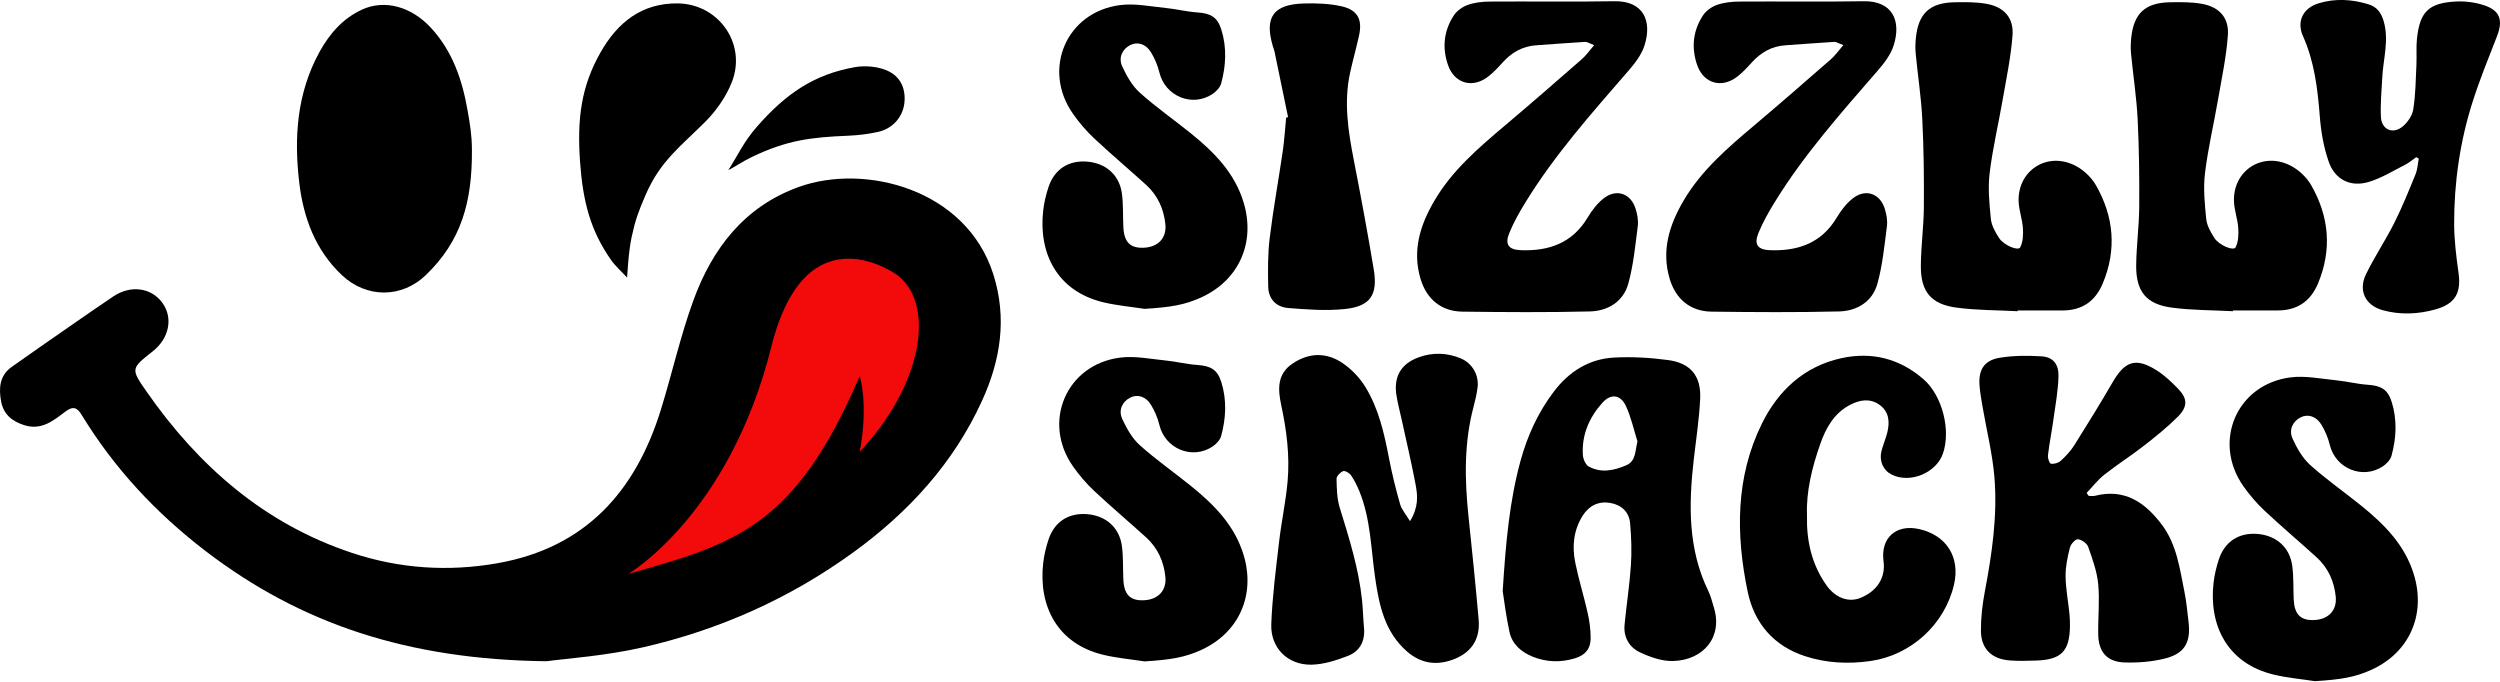 <svg width="154" height="42" viewBox="0 0 154 42" fill="none" xmlns="http://www.w3.org/2000/svg">
<path d="M33.667 40.732C25.116 40.633 18.512 38.421 12.665 33.945C9.614 31.61 7.043 28.854 5.041 25.575C4.765 25.123 4.527 24.976 4.021 25.358C3.297 25.903 2.567 26.523 1.509 26.195C0.751 25.96 0.223 25.527 0.073 24.75C-0.082 23.939 -0.043 23.142 0.722 22.6C1.914 21.755 3.117 20.923 4.32 20.087C5.205 19.473 6.09 18.857 6.986 18.256C8.053 17.542 9.324 17.716 10.004 18.657C10.677 19.585 10.424 20.842 9.404 21.646C8.066 22.7 8.047 22.714 9.022 24.113C12.229 28.718 16.284 32.266 21.687 34.06C24.607 35.03 27.615 35.23 30.648 34.694C36.055 33.739 39.147 30.286 40.709 25.24C41.399 23.012 41.907 20.724 42.701 18.536C43.872 15.309 45.858 12.712 49.232 11.507C53.281 10.061 59.516 11.637 61.188 16.895C62.045 19.592 61.638 22.175 60.499 24.674C58.744 28.529 55.973 31.548 52.575 34.017C48.663 36.859 44.318 38.795 39.627 39.871C37.291 40.407 34.868 40.566 33.667 40.732Z" fill="black"/>
<path d="M47.516 21.356C44.924 31.724 38.703 35.353 38.703 35.353C45.251 33.493 48.946 32.521 52.959 23.17C52.959 23.17 53.516 24.887 52.959 27.836C56.847 23.689 57.625 18.774 55.292 16.96C55.292 16.96 49.665 12.762 47.516 21.356Z" fill="#F30B0B"/>
<path d="M29.071 9.226C29.091 12.436 28.42 14.839 26.236 16.941C24.741 18.379 22.577 18.377 21.062 16.95C19.424 15.407 18.694 13.411 18.437 11.276C18.102 8.498 18.285 5.744 19.678 3.205C20.296 2.08 21.121 1.134 22.298 0.592C23.697 -0.051 25.335 0.406 26.536 1.702C27.877 3.148 28.481 4.932 28.807 6.826C28.947 7.633 29.065 8.283 29.071 9.226Z" fill="black"/>
<path d="M38.627 17.097C38.291 16.731 37.907 16.398 37.628 15.996C36.375 14.196 35.91 12.444 35.733 9.992C35.54 7.304 35.804 5.312 37.003 3.209C38.042 1.388 39.53 0.184 41.749 0.209C44.265 0.239 46.006 2.696 45.085 5.052C44.733 5.949 44.129 6.817 43.444 7.502C41.921 9.024 40.677 9.914 39.776 11.991C39.331 13.018 39.139 13.538 38.914 14.579C38.704 15.546 38.657 16.852 38.627 17.097C38.708 17.057 38.544 17.138 38.627 17.097Z" fill="black"/>
<path d="M44.864 10.48C45.438 9.592 45.792 8.765 46.605 7.831C48.42 5.748 50.161 4.585 52.643 4.14C53.154 4.049 53.727 4.075 54.229 4.204C55.268 4.472 55.756 5.174 55.725 6.159C55.696 7.107 55.054 7.914 54.081 8.127C53.483 8.258 52.866 8.334 52.255 8.36C49.92 8.456 48.47 8.641 46.334 9.661C45.741 9.944 45.104 10.377 44.864 10.48C44.953 10.57 44.779 10.389 44.864 10.48Z" fill="black"/>
<path d="M86.856 32.105C87.395 31.228 87.329 30.529 87.203 29.861C86.956 28.536 86.642 27.225 86.356 25.906C86.245 25.402 86.114 24.902 86.028 24.393C85.829 23.23 86.282 22.419 87.372 22.017C88.242 21.696 89.126 21.72 89.983 22.077C90.698 22.376 91.119 23.119 91.017 23.887C90.963 24.284 90.872 24.679 90.768 25.068C90.178 27.297 90.221 29.553 90.461 31.822C90.684 33.932 90.898 36.046 91.084 38.16C91.183 39.28 90.722 40.117 89.659 40.568C88.585 41.021 87.576 40.913 86.682 40.14C85.296 38.94 84.953 37.28 84.708 35.584C84.449 33.798 84.435 31.967 83.738 30.262C83.598 29.92 83.431 29.58 83.222 29.278C83.124 29.137 82.851 28.976 82.735 29.023C82.558 29.092 82.326 29.335 82.33 29.501C82.344 30.095 82.356 30.714 82.528 31.275C83.106 33.144 83.695 35.006 83.9 36.961C83.961 37.532 83.969 38.107 84.023 38.678C84.1 39.499 83.76 40.124 83.022 40.407C82.311 40.68 81.543 40.928 80.794 40.944C79.327 40.975 78.254 39.91 78.311 38.445C78.375 36.757 78.594 35.075 78.789 33.396C78.934 32.143 79.205 30.902 79.317 29.646C79.457 28.063 79.253 26.491 78.92 24.94C78.713 23.972 78.666 23.035 79.627 22.391C80.642 21.711 81.712 21.697 82.699 22.363C83.25 22.736 83.755 23.264 84.104 23.832C84.925 25.169 85.269 26.692 85.562 28.224C85.745 29.182 85.983 30.131 86.249 31.068C86.34 31.385 86.591 31.663 86.856 32.105Z" fill="black"/>
<path d="M128.658 30.545C128.789 30.545 128.926 30.573 129.05 30.541C130.888 30.076 132.142 30.954 133.176 32.329C134.092 33.551 134.272 35.026 134.562 36.457C134.686 37.075 134.743 37.706 134.817 38.333C134.962 39.581 134.567 40.267 133.345 40.569C132.548 40.766 131.697 40.833 130.874 40.807C129.799 40.775 129.269 40.166 129.25 39.084C129.233 38.05 129.347 37.008 129.25 35.984C129.176 35.203 128.895 34.433 128.631 33.684C128.555 33.47 128.232 33.242 128.002 33.218C127.851 33.202 127.562 33.513 127.509 33.722C127.364 34.298 127.233 34.899 127.24 35.489C127.248 36.26 127.398 37.028 127.478 37.8C127.504 38.057 127.512 38.316 127.509 38.575C127.488 40.114 126.977 40.638 125.433 40.69C124.888 40.709 124.339 40.725 123.797 40.683C122.682 40.597 122.033 39.967 122.025 38.854C122.02 38.057 122.113 37.249 122.261 36.464C122.706 34.114 123.057 31.749 122.853 29.361C122.729 27.912 122.37 26.483 122.123 25.042C122.051 24.617 121.975 24.193 121.94 23.765C121.861 22.773 122.228 22.188 123.203 22.034C124.044 21.901 124.917 21.896 125.768 21.951C126.465 21.996 126.826 22.426 126.803 23.197C126.777 24.079 126.615 24.959 126.492 25.837C126.389 26.576 126.242 27.308 126.154 28.046C126.134 28.219 126.241 28.547 126.332 28.562C126.52 28.595 126.789 28.524 126.933 28.395C127.248 28.107 127.55 27.786 127.776 27.427C128.587 26.139 129.385 24.843 130.149 23.528C130.898 22.243 131.563 22.017 132.815 22.79C133.319 23.102 133.766 23.527 134.182 23.958C134.76 24.559 134.771 25.057 134.146 25.678C133.497 26.324 132.779 26.902 132.056 27.465C131.264 28.081 130.411 28.622 129.623 29.244C129.217 29.563 128.896 29.989 128.536 30.365C128.574 30.428 128.615 30.486 128.658 30.545Z" fill="black"/>
<path d="M92.566 36.414C92.756 33.399 92.987 30.86 93.667 28.379C94.09 26.834 94.748 25.404 95.709 24.132C96.63 22.91 97.864 22.111 99.412 22.027C100.522 21.966 101.654 22.032 102.758 22.18C104.135 22.365 104.793 23.157 104.731 24.546C104.674 25.804 104.479 27.055 104.335 28.31C104.021 31.08 103.97 33.816 105.236 36.412C105.386 36.719 105.462 37.062 105.566 37.39C106.153 39.244 104.929 40.66 103.071 40.719C102.391 40.74 101.659 40.481 101.026 40.186C100.368 39.88 99.999 39.256 100.073 38.486C100.19 37.259 100.384 36.039 100.465 34.809C100.522 33.958 100.489 33.095 100.416 32.244C100.356 31.537 99.887 31.102 99.193 30.981C98.47 30.857 97.89 31.145 97.498 31.759C96.927 32.659 96.831 33.658 97.038 34.669C97.25 35.71 97.569 36.726 97.802 37.763C97.914 38.262 97.982 38.781 97.985 39.294C97.99 39.958 97.659 40.357 97.017 40.552C96.137 40.819 95.255 40.795 94.401 40.447C93.704 40.162 93.148 39.682 92.984 38.93C92.773 37.955 92.654 36.961 92.566 36.414ZM100.869 27.193C100.637 26.463 100.479 25.699 100.156 25.01C99.823 24.299 99.231 24.229 98.708 24.81C97.899 25.711 97.429 26.781 97.504 28.02C97.519 28.272 97.668 28.627 97.866 28.736C98.632 29.161 99.442 28.981 100.185 28.657C100.784 28.396 100.717 27.77 100.869 27.193Z" fill="black"/>
<path d="M98.201 2.78C97.897 2.667 97.766 2.572 97.642 2.58C96.639 2.639 95.638 2.723 94.637 2.789C93.783 2.844 93.112 3.236 92.549 3.862C92.282 4.161 92.001 4.458 91.686 4.706C90.725 5.467 89.595 5.153 89.198 4.009C88.827 2.941 88.938 1.895 89.554 0.953C89.742 0.665 90.089 0.418 90.416 0.302C90.841 0.152 91.317 0.1 91.771 0.097C94.33 0.078 96.889 0.121 99.447 0.076C101.205 0.045 101.794 1.251 101.3 2.805C101.117 3.379 100.701 3.912 100.294 4.38C98.054 6.963 95.782 9.519 93.98 12.444C93.606 13.053 93.248 13.685 92.976 14.344C92.682 15.055 92.924 15.385 93.687 15.412C95.405 15.474 96.852 14.981 97.794 13.407C98.068 12.95 98.417 12.489 98.841 12.178C99.607 11.618 100.458 11.937 100.748 12.843C100.86 13.191 100.933 13.587 100.886 13.942C100.733 15.131 100.619 16.339 100.298 17.487C99.989 18.591 99.034 19.159 97.932 19.185C95.317 19.248 92.7 19.231 90.083 19.197C88.777 19.18 87.876 18.427 87.504 17.172C86.989 15.443 87.474 13.883 88.341 12.394C89.447 10.494 91.088 9.098 92.737 7.704C94.318 6.37 95.876 5.012 97.433 3.652C97.685 3.436 97.878 3.153 98.201 2.78Z" fill="black"/>
<path d="M113.549 2.78C113.245 2.667 113.114 2.572 112.989 2.58C111.987 2.639 110.986 2.723 109.985 2.789C109.131 2.844 108.46 3.236 107.897 3.862C107.63 4.161 107.348 4.458 107.034 4.706C106.073 5.467 104.943 5.153 104.546 4.009C104.175 2.941 104.285 1.895 104.901 0.953C105.089 0.665 105.436 0.418 105.764 0.302C106.189 0.152 106.665 0.1 107.119 0.097C109.678 0.078 112.237 0.121 114.795 0.076C116.553 0.045 117.141 1.251 116.648 2.805C116.465 3.379 116.049 3.912 115.642 4.38C113.402 6.963 111.129 9.519 109.328 12.444C108.953 13.053 108.596 13.685 108.323 14.344C108.03 15.055 108.271 15.385 109.034 15.412C110.753 15.474 112.199 14.981 113.141 13.407C113.416 12.95 113.764 12.489 114.189 12.178C114.955 11.618 115.806 11.937 116.096 12.843C116.208 13.191 116.28 13.587 116.234 13.942C116.08 15.131 115.966 16.339 115.645 17.487C115.336 18.591 114.382 19.159 113.279 19.185C110.665 19.248 108.047 19.231 105.431 19.197C104.125 19.18 103.224 18.427 102.851 17.172C102.337 15.443 102.822 13.883 103.688 12.394C104.794 10.494 106.435 9.098 108.085 7.704C109.666 6.37 111.224 5.012 112.781 3.652C113.033 3.436 113.226 3.153 113.549 2.78Z" fill="black"/>
<path d="M70.503 19.026C69.658 18.895 68.798 18.82 67.968 18.622C65.117 17.939 63.954 15.599 64.263 12.948C64.32 12.466 64.436 11.983 64.588 11.523C64.952 10.423 65.827 9.864 66.966 9.956C68.125 10.051 68.959 10.779 69.111 11.93C69.2 12.61 69.166 13.305 69.199 13.992C69.243 14.919 69.625 15.297 70.458 15.26C71.333 15.224 71.873 14.668 71.787 13.816C71.692 12.874 71.316 12.037 70.603 11.39C69.54 10.425 68.443 9.5 67.395 8.518C66.917 8.07 66.481 7.559 66.103 7.022C64.17 4.285 65.68 0.735 69.004 0.313C69.92 0.195 70.879 0.401 71.817 0.492C72.467 0.556 73.109 0.723 73.76 0.766C74.574 0.822 74.992 1.048 75.235 1.826C75.578 2.924 75.523 4.044 75.223 5.141C75.156 5.388 74.923 5.635 74.7 5.785C73.444 6.629 71.768 5.926 71.418 4.463C71.313 4.025 71.128 3.588 70.89 3.205C70.572 2.694 70.063 2.559 69.632 2.772C69.15 3.008 68.876 3.536 69.128 4.087C69.397 4.673 69.742 5.286 70.213 5.709C71.213 6.608 72.326 7.381 73.373 8.228C74.795 9.379 76.058 10.648 76.609 12.479C77.351 14.948 76.317 17.274 73.972 18.332C72.971 18.782 72.125 18.927 70.503 19.026Z" fill="black"/>
<path d="M70.503 40.742C69.658 40.611 68.798 40.536 67.968 40.338C65.117 39.654 63.954 37.314 64.263 34.664C64.32 34.182 64.436 33.699 64.588 33.238C64.952 32.139 65.827 31.58 66.966 31.672C68.125 31.766 68.959 32.495 69.111 33.646C69.2 34.326 69.166 35.021 69.199 35.708C69.243 36.635 69.625 37.013 70.458 36.976C71.333 36.94 71.873 36.384 71.787 35.532C71.692 34.59 71.316 33.753 70.603 33.105C69.54 32.141 68.443 31.216 67.395 30.234C66.917 29.785 66.481 29.274 66.103 28.738C64.17 26.001 65.68 22.451 69.004 22.028C69.92 21.911 70.879 22.116 71.817 22.208C72.467 22.272 73.109 22.439 73.76 22.482C74.574 22.538 74.992 22.764 75.235 23.542C75.578 24.639 75.523 25.759 75.223 26.857C75.156 27.104 74.923 27.35 74.7 27.501C73.444 28.344 71.768 27.642 71.418 26.179C71.313 25.74 71.128 25.304 70.89 24.921C70.572 24.41 70.063 24.275 69.632 24.488C69.15 24.724 68.876 25.252 69.128 25.802C69.397 26.389 69.742 27.002 70.213 27.425C71.213 28.324 72.326 29.097 73.373 29.944C74.795 31.095 76.058 32.364 76.609 34.194C77.351 36.664 76.317 38.99 73.972 40.048C72.971 40.497 72.125 40.643 70.503 40.742Z" fill="black"/>
<path d="M142.597 41.96C141.751 41.829 140.892 41.755 140.062 41.556C137.211 40.873 136.048 38.533 136.357 35.882C136.414 35.401 136.53 34.917 136.681 34.457C137.046 33.357 137.92 32.798 139.059 32.89C140.219 32.985 141.053 33.713 141.204 34.864C141.294 35.544 141.26 36.239 141.292 36.926C141.337 37.853 141.719 38.231 142.552 38.194C143.427 38.158 143.967 37.603 143.881 36.75C143.786 35.808 143.41 34.971 142.697 34.324C141.634 33.359 140.537 32.434 139.489 31.452C139.011 31.004 138.574 30.493 138.197 29.956C136.264 27.219 137.774 23.669 141.097 23.247C142.014 23.129 142.973 23.335 143.91 23.426C144.561 23.49 145.203 23.657 145.853 23.701C146.668 23.756 147.085 23.982 147.329 24.76C147.672 25.858 147.617 26.978 147.317 28.075C147.249 28.322 147.016 28.569 146.794 28.719C145.538 29.563 143.862 28.86 143.512 27.397C143.406 26.959 143.222 26.522 142.984 26.139C142.666 25.628 142.157 25.494 141.726 25.706C141.244 25.942 140.97 26.47 141.222 27.021C141.491 27.608 141.836 28.22 142.307 28.643C143.306 29.542 144.419 30.315 145.467 31.162C146.889 32.313 148.152 33.582 148.702 35.413C149.444 37.882 148.411 40.208 146.066 41.266C145.065 41.715 144.219 41.861 142.597 41.96Z" fill="black"/>
<path d="M111.31 31.752C111.274 33.347 111.612 34.778 112.506 36.048C113.056 36.829 113.862 37.123 114.584 36.838C115.624 36.427 116.163 35.583 116.026 34.577C115.831 33.142 116.792 32.27 118.218 32.591C119.909 32.971 120.76 34.327 120.366 36.018C119.795 38.472 117.707 40.37 115.208 40.721C113.854 40.911 112.518 40.849 111.212 40.427C109.251 39.796 108.059 38.381 107.655 36.441C106.925 32.924 106.904 29.393 108.535 26.09C109.533 24.07 111.124 22.568 113.427 22.064C115.315 21.652 117.02 22.089 118.487 23.36C119.647 24.367 120.192 26.512 119.678 27.958C119.255 29.145 117.647 29.797 116.527 29.235C116.004 28.971 115.743 28.398 115.9 27.778C115.999 27.39 116.166 27.017 116.261 26.627C116.42 25.971 116.361 25.34 115.76 24.924C115.181 24.522 114.563 24.629 113.967 24.938C112.979 25.452 112.475 26.358 112.13 27.345C111.624 28.786 111.255 30.263 111.31 31.752Z" fill="black"/>
<path d="M124.288 19.171C123.028 19.104 121.756 19.117 120.508 18.948C118.943 18.736 118.313 17.959 118.324 16.369C118.332 15.164 118.501 13.961 118.51 12.757C118.524 10.952 118.503 9.145 118.413 7.343C118.346 5.997 118.137 4.658 118.008 3.315C117.977 3.003 117.985 2.682 118.015 2.368C118.163 0.829 118.869 0.164 120.419 0.139C121.076 0.128 121.749 0.121 122.393 0.24C123.456 0.439 124.051 1.1 123.972 2.177C123.875 3.488 123.601 4.786 123.375 6.085C123.111 7.614 122.748 9.128 122.562 10.665C122.45 11.592 122.543 12.553 122.638 13.49C122.679 13.896 122.912 14.306 123.142 14.66C123.44 15.119 124.327 15.475 124.448 15.235C124.621 14.895 124.638 14.441 124.61 14.042C124.574 13.502 124.374 12.972 124.348 12.432C124.265 10.513 126.103 9.316 127.836 10.203C128.343 10.461 128.835 10.926 129.116 11.421C130.215 13.35 130.4 15.381 129.528 17.464C129.069 18.56 128.25 19.126 127.05 19.124C126.131 19.123 125.211 19.124 124.289 19.124C124.289 19.14 124.289 19.155 124.288 19.171Z" fill="black"/>
<path d="M137.553 19.171C136.293 19.104 135.022 19.117 133.774 18.948C132.209 18.736 131.579 17.959 131.589 16.369C131.598 15.164 131.767 13.961 131.776 12.757C131.789 10.952 131.769 9.145 131.679 7.343C131.612 5.997 131.403 4.658 131.273 3.315C131.242 3.003 131.251 2.682 131.28 2.368C131.429 0.829 132.135 0.164 133.684 0.139C134.342 0.128 135.015 0.121 135.658 0.24C136.721 0.439 137.317 1.1 137.237 2.177C137.141 3.488 136.866 4.786 136.64 6.085C136.376 7.614 136.014 9.128 135.828 10.665C135.715 11.592 135.809 12.553 135.903 13.49C135.945 13.896 136.178 14.306 136.407 14.66C136.706 15.119 137.593 15.475 137.714 15.235C137.886 14.895 137.903 14.441 137.876 14.042C137.84 13.502 137.639 12.972 137.614 12.432C137.526 10.51 139.363 9.314 141.096 10.201C141.603 10.46 142.095 10.924 142.376 11.419C143.476 13.348 143.66 15.38 142.789 17.462C142.33 18.558 141.51 19.124 140.311 19.123C139.391 19.121 138.471 19.123 137.55 19.123C137.555 19.14 137.553 19.155 137.553 19.171Z" fill="black"/>
<path d="M148.841 9.681C148.615 9.838 148.405 10.021 148.161 10.146C147.426 10.518 146.71 10.967 145.93 11.203C144.795 11.549 143.832 11.072 143.442 9.944C143.136 9.06 142.972 8.106 142.9 7.17C142.767 5.469 142.569 3.804 141.863 2.223C141.454 1.307 141.875 0.49 142.838 0.2C143.859 -0.108 144.879 -0.046 145.896 0.263C146.42 0.423 146.681 0.785 146.831 1.293C147.181 2.475 146.803 3.633 146.746 4.801C146.707 5.604 146.624 6.408 146.665 7.207C146.705 7.99 147.399 8.292 148.006 7.79C148.313 7.536 148.6 7.115 148.658 6.732C148.8 5.83 148.809 4.906 148.852 3.992C148.878 3.45 148.828 2.903 148.886 2.366C149.066 0.73 149.599 0.194 151.242 0.095C151.829 0.059 152.457 0.14 153.016 0.323C153.999 0.644 154.198 1.241 153.822 2.213C153.302 3.552 152.757 4.882 152.32 6.249C151.537 8.701 151.169 11.233 151.176 13.806C151.18 14.807 151.306 15.811 151.445 16.805C151.62 18.051 151.237 18.72 150.023 19.059C148.952 19.359 147.859 19.405 146.786 19.112C145.706 18.819 145.257 17.902 145.744 16.898C146.268 15.814 146.948 14.805 147.49 13.728C147.979 12.757 148.384 11.743 148.797 10.736C148.919 10.435 148.933 10.092 148.997 9.769C148.943 9.74 148.893 9.711 148.841 9.681Z" fill="black"/>
<path d="M79.344 7.21C79.068 5.869 78.792 4.527 78.512 3.186C78.49 3.074 78.443 2.967 78.41 2.856C77.872 1.06 78.435 0.261 80.345 0.213C81.113 0.194 81.903 0.221 82.647 0.39C83.638 0.615 83.936 1.207 83.715 2.199C83.548 2.957 83.337 3.704 83.17 4.46C82.763 6.301 83.051 8.109 83.406 9.923C83.839 12.146 84.255 14.374 84.625 16.608C84.882 18.167 84.409 18.871 82.854 19.035C81.701 19.157 80.516 19.066 79.353 18.974C78.614 18.917 78.134 18.415 78.121 17.652C78.102 16.655 78.093 15.647 78.214 14.66C78.433 12.867 78.759 11.088 79.02 9.3C79.118 8.62 79.159 7.933 79.227 7.248C79.265 7.238 79.304 7.224 79.344 7.21Z" fill="black"/>
</svg>
